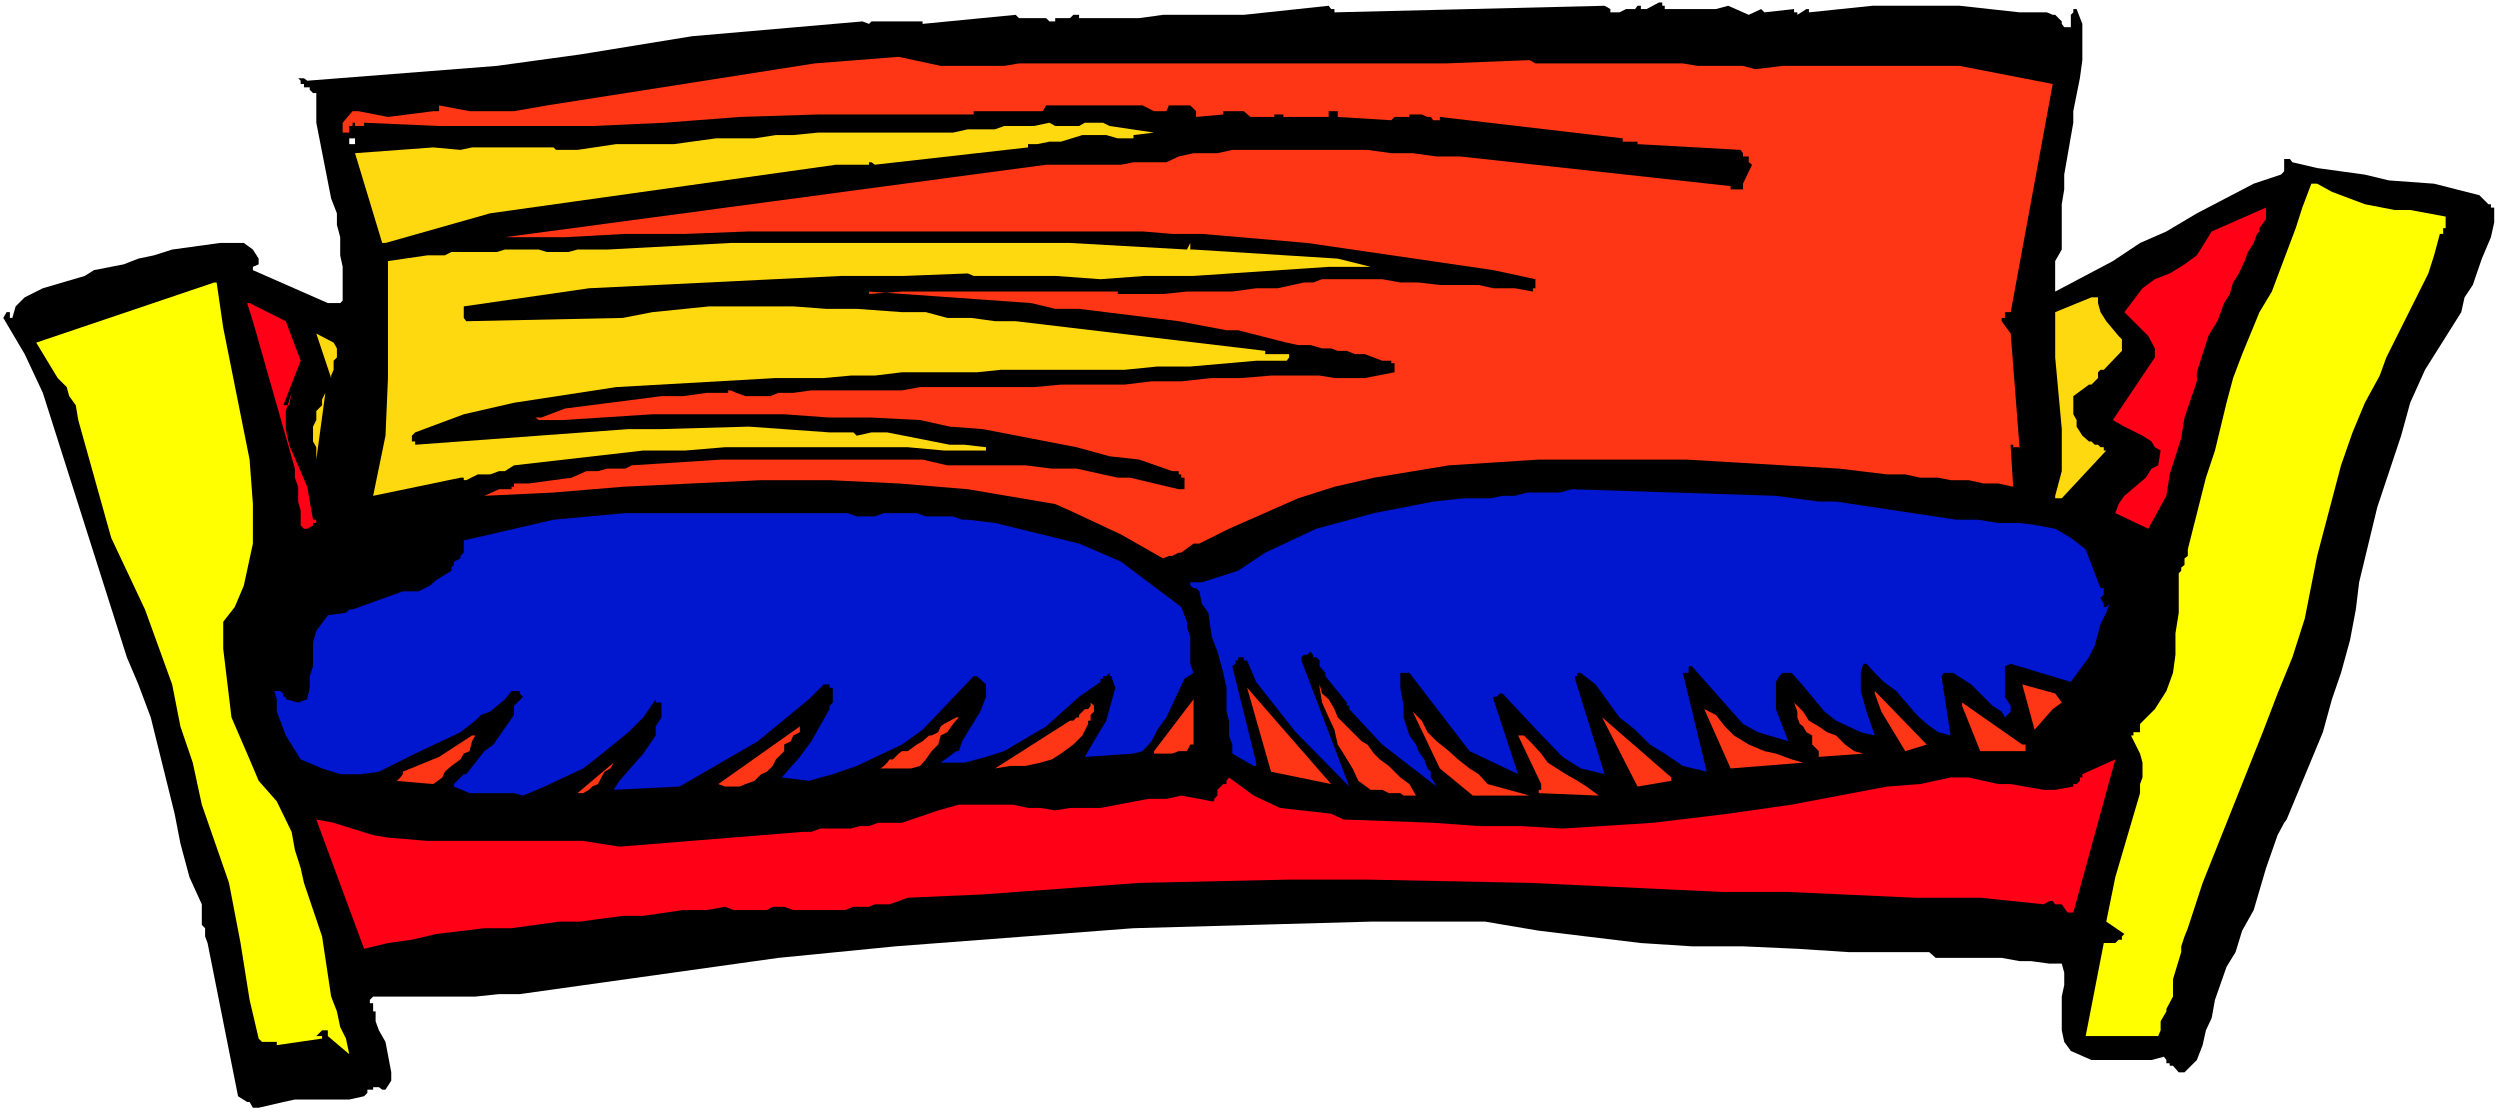 <?xml version="1.0" encoding="UTF-8" standalone="no"?>
<svg
   version="1.0"
   width="129.766mm"
   height="57.842mm"
   id="svg32"
   sodipodi:docname="Sofa 45.wmf"
   xmlns:inkscape="http://www.inkscape.org/namespaces/inkscape"
   xmlns:sodipodi="http://sodipodi.sourceforge.net/DTD/sodipodi-0.dtd"
   xmlns="http://www.w3.org/2000/svg"
   xmlns:svg="http://www.w3.org/2000/svg">
  <rect width="100%" height="100%" fill="#333333" stroke="none"/>
  <sodipodi:namedview
     id="namedview32"
     pagecolor="#ffffff"
     bordercolor="#000000"
     borderopacity="0.25"
     inkscape:showpageshadow="2"
     inkscape:pageopacity="0.0"
     inkscape:pagecheckerboard="0"
     inkscape:deskcolor="#d1d1d1"
     inkscape:document-units="mm" />
  <defs
     id="defs1">
    <pattern
       id="WMFhbasepattern"
       patternUnits="userSpaceOnUse"
       width="6"
       height="6"
       x="0"
       y="0" />
  </defs>
  <path
     style="fill:#ffffff;fill-opacity:1;fill-rule:evenodd;stroke:none"
     d="M 0,218.614 H 490.455 V 0 H 0 Z"
     id="path1" />
  <path
     style="fill:#000000;fill-opacity:1;fill-rule:evenodd;stroke:none"
     d="M 406.747,1.777 V 2.424 l -0.485,0.485 v 2.424 h -1.293 l -0.485,-0.646 V 4.201 l -1.293,-1.293 h -0.485 L 401.576,2.424 h -5.333 L 384.446,1.131 H 367.316 L 354.873,2.424 V 1.777 h -0.485 l -1.778,1.131 V 2.424 h -0.646 V 1.777 l -5.818,0.646 -0.646,-0.646 -2.424,1.131 -4.04,-1.777 -2.424,0.646 H 326.593 V 1.131 h -0.485 V 0.485 h -0.646 l -2.424,1.293 h -1.131 V 1.131 h -0.646 l -0.485,0.646 h -1.778 l -1.293,0.646 h -1.778 V 1.777 L 314.796,1.131 261.792,2.424 V 1.777 h -0.646 l -0.485,-0.646 -16.645,1.777 h -15.837 l -4.686,0.646 H 211.696 V 2.908 h -1.131 l -0.646,0.646 h -2.909 v 0.646 h -1.131 l -0.646,-0.646 h -5.333 L 199.253,2.908 180.992,4.686 V 4.201 h -10.019 l -0.485,0.485 -1.293,-0.485 -33.451,2.908 -21.816,3.555 -16.483,2.262 -37.168,2.908 -0.646,-0.485 h -1.131 l 0.485,0.485 v 0.646 h 0.646 v 0.646 h 1.131 v 0.485 l 0.646,0.646 h 0.646 v 5.817 l 2.909,14.865 1.131,2.908 v 2.262 l 0.646,2.424 v 3.555 l 0.485,2.262 v 6.625 l -0.485,0.485 H 64.317 L 49.611,52.997 v -0.646 l 1.131,-0.485 v -1.131 l -1.131,-1.777 -1.778,-1.293 h -1.131 -1.293 -2.262 l -9.373,1.293 -3.555,1.131 -3.07,0.646 -2.909,1.131 -5.818,1.131 -1.778,1.131 -8.242,2.424 -3.555,1.777 -1.778,1.777 -0.646,2.262 H 1.939 V 61.238 H 1.293 l -0.646,1.131 4.202,7.109 3.555,7.594 16.483,51.866 2.262,5.332 2.424,6.463 4.686,18.905 1.131,5.817 1.778,6.625 2.424,5.332 v 4.039 l 0.646,0.646 v 1.616 l 0.485,1.293 5.979,30.053 1.778,1.131 h 0.485 l 0.646,1.131 h 1.131 l 4.848,-1.131 2.262,-0.485 h 5.333 2.262 3.07 l 2.909,-0.646 0.646,-0.646 v -0.646 h 1.131 v -0.485 h 1.131 l 0.646,0.485 h 0.646 l 1.131,-1.777 v -1.616 l -1.131,-5.978 -1.293,-2.262 -0.646,-1.777 v -1.939 h -0.485 v -1.616 h -0.646 v -0.646 l 0.646,-0.646 h 20.038 l 4.686,-0.485 h 4.04 l 50.742,-7.109 22.947,-2.262 46.702,-3.555 46.541,-1.293 h 22.462 l 10.504,1.777 20.038,2.424 10.019,0.646 h 10.019 l 10.666,0.485 10.019,0.646 h 10.019 0.485 5.333 l 1.293,1.131 h 5.818 3.555 3.555 l 3.555,0.646 h 2.262 l 3.555,0.485 h 2.424 l 0.485,1.777 v 2.424 l -0.485,2.262 v 6.625 l 0.485,2.262 1.293,1.777 4.04,1.777 h 11.797 l 2.424,-0.646 0.485,0.646 v 0.646 h 0.646 v 0.485 h 0.646 l 1.131,1.293 h 1.131 l 2.424,-2.424 1.131,-2.908 0.646,-2.908 1.131,-2.424 0.646,-3.555 2.262,-6.463 1.778,-2.908 1.293,-4.201 2.262,-4.039 2.424,-8.24 2.262,-6.463 1.293,-2.424 0.485,-0.646 7.11,-17.127 1.778,-6.463 1.778,-5.17 1.778,-6.463 1.131,-5.978 0.646,-5.332 3.555,-14.704 4.686,-14.057 1.778,-6.463 2.909,-6.463 7.11,-11.31 0.646,-2.908 1.616,-2.424 1.778,-5.17 1.778,-4.201 0.646,-2.908 v -2.908 h -0.646 v -0.646 h -0.485 l -1.778,-1.777 -8.888,-2.262 -8.888,-0.646 -4.686,-1.131 -9.373,-1.293 -4.848,-1.131 -0.485,-0.646 h -1.131 v 2.424 l -0.646,0.646 -5.333,1.777 -11.15,5.817 -5.979,3.555 -5.171,2.262 -5.333,3.555 -11.312,5.978 V 54.128 51.22 l 1.293,-2.262 v -3.07 -2.908 -2.908 l 0.485,-2.908 v -2.908 l 1.778,-10.179 v -2.262 l 1.293,-6.463 0.485,-3.555 V 4.686 l -1.131,-2.908 z"
     id="path2" />
  <path
     style="fill:#ff3616;fill-opacity:1;fill-rule:evenodd;stroke:none"
     d="M 384.446,12.926 H 349.702 l -5.333,0.646 -2.424,-0.646 h -8.888 l -2.909,-0.485 h -28.926 l -1.131,-0.646 -16.483,0.646 h -83.709 l -2.909,0.485 h -12.443 l -8.242,-1.777 -16.483,1.293 -52.52,8.24 -6.464,1.131 h -2.262 -3.555 -2.909 l -5.979,-1.131 v 1.131 h -0.485 -0.646 l -8.888,1.131 -5.818,-1.131 h -1.131 l -1.939,2.262 v 1.939 h 1.293 v -1.293 h 0.646 v -0.646 h 0.485 v 0.646 h 1.778 v -0.646 l 14.706,0.646 h 30.058 l 14.221,-0.646 14.706,-1.131 15.352,-0.485 h 30.542 v -0.646 h 4.202 1.131 8.242 l 0.646,-1.131 h 18.907 l 2.262,1.131 h 2.424 l 0.485,-1.131 h 4.202 l 1.131,1.131 v 1.131 l 5.333,-0.485 v -0.646 h 1.131 0.646 0.646 0.485 0.646 0.485 l 1.293,1.131 h 4.686 v -0.485 h 1.778 v 0.485 h 8.888 v -1.131 h 1.131 0.646 v 1.131 l 10.504,0.646 0.646,-0.646 h 2.909 v -0.485 h 2.424 l 1.131,0.485 h 0.646 l 0.485,0.646 h 1.293 v -0.646 l 35.875,4.201 v 0.646 h 2.909 v 0.485 l 20.2,1.131 0.485,0.646 v 0.646 h 1.131 v 0.485 0.646 l 0.646,0.485 -1.778,3.716 v 0.485 0.646 h -2.424 v -0.646 l -53.005,-5.817 h -4.686 l -4.686,-0.646 h -4.202 l -4.686,-0.646 h -26.502 l -2.909,0.646 h -4.686 l -2.909,0.646 -2.424,1.131 h -6.464 l -2.424,0.485 H 205.232 L 99.061,46.534 h 11.797 l 11.797,-0.646 h 11.797 l 12.443,-0.485 h 77.245 l 5.818,0.485 h 5.818 l 20.685,1.777 36.522,5.332 8.242,1.777 v 1.777 h -0.485 v 0.646 l -3.555,-0.646 h -4.202 l -2.909,-0.646 h -7.595 l -4.202,-0.485 h -3.555 l -3.555,-0.646 h -11.797 l -1.778,0.646 h -1.778 l -5.171,1.131 h -4.202 l -4.686,0.646 h -8.888 l -4.686,0.485 h -8.888 V 57.198 H 176.952 l -6.464,0.485 v -0.485 l 31.835,2.262 4.686,1.131 h 4.686 l 19.554,2.424 9.373,1.777 h 2.262 l 9.534,2.424 2.262,0.485 h 2.424 l 2.262,0.646 h 1.778 l 1.293,0.485 h 1.778 l 1.616,0.646 h 1.939 l 3.394,1.293 h 1.778 v 0.485 h 0.646 v 1.777 l -5.818,1.131 h -5.979 l -2.909,-0.485 h -9.534 l -5.818,0.485 h -5.818 l -5.979,0.646 h -5.818 l -5.333,0.646 h -12.443 l -5.333,0.485 H 180.507 l -3.555,0.646 h -10.019 -4.202 -3.555 l -3.555,0.485 h -2.909 l -1.616,0.646 h -4.848 l -1.778,-0.646 -1.131,-0.485 h -0.485 v 0.485 h -4.202 l -4.686,0.646 h -4.202 l -18.907,2.424 -4.686,1.777 h -1.131 l 0.646,0.485 h 4.686 l 17.614,-1.131 h 25.856 l 8.888,0.646 h 8.242 l 9.534,0.485 5.818,1.293 6.464,0.485 18.422,3.555 6.464,1.777 5.818,0.646 6.464,2.262 h 1.293 v 0.646 h 0.485 v 0.646 h 0.646 v 2.262 h -1.131 l -9.534,-2.262 h -2.424 l -8.08,-1.777 h -4.848 l -5.171,-0.646 h -4.848 -5.333 -5.171 l -4.848,-1.131 h -5.333 -5.171 -28.926 l -17.614,1.131 -1.293,0.646 h -3.555 l -1.778,0.485 h -2.262 l -2.909,1.293 -8.403,1.131 h -2.909 v 0.646 h -0.485 v 0.485 h -2.424 l -2.909,1.293 13.574,-0.646 13.574,-1.131 27.149,-1.293 h 13.413 l 13.574,0.646 13.574,1.131 17.13,2.908 2.909,1.293 10.019,4.686 8.242,4.686 1.131,-0.485 h 0.646 l 1.293,-0.646 h 0.485 l 2.424,-1.777 h 1.131 l 5.818,-2.908 13.574,-5.978 7.11,-2.262 7.757,-1.777 14.706,-2.424 17.614,-1.131 h 28.926 l 30.058,1.777 9.373,1.131 h 3.555 l 2.909,0.646 h 3.555 l 2.424,0.485 h 3.555 l 2.909,0.646 h 2.909 l 2.909,0.646 -0.485,-7.756 v -0.485 h 0.485 v 0.485 h 1.293 v 0.646 l -1.778,-22.944 -1.778,-2.424 v -0.646 h 0.646 v -1.131 h 1.131 l 8.242,-44.757 z"
     id="path3" />
  <path
     style="fill:#ffd90f;fill-opacity:1;fill-rule:evenodd;stroke:none"
     d="m 217.675,24.721 -1.293,-0.646 h -3.555 l -1.131,0.646 h -4.686 l -1.131,-0.646 -3.07,0.646 h -5.818 l -1.778,0.646 h -5.333 l -2.909,0.646 h -26.502 l -4.848,0.485 h -3.394 l -4.202,0.646 h -7.595 l -8.242,1.131 h -11.312 l -7.595,1.131 h -4.202 l -0.485,-0.485 H 92.597 l -2.262,0.485 -5.333,-0.485 -15.352,1.131 5.333,17.612 h 0.646 l 20.523,-5.817 67.872,-9.533 h 6.464 v -0.485 h 0.485 l 0.646,0.485 30.058,-3.393 v -0.646 h 1.778 l 2.424,-0.485 h 2.262 l 4.202,-1.293 h 4.686 l 2.262,0.646 h 3.07 V 26.499 l 4.04,-0.485 z"
     id="path4" />
  <path
     style="fill:#ffff00;fill-opacity:1;fill-rule:evenodd;stroke:none"
     d="m 454.58,36.032 h -1.131 l -1.778,4.686 -1.293,4.039 -4.686,12.441 -2.424,4.039 -3.394,8.24 -1.778,4.686 -1.293,4.847 -2.262,9.371 -1.778,5.332 -3.555,14.057 v 0.646 0.646 l -0.646,0.485 v 1.293 l -0.646,0.485 v 0.646 l -0.485,0.485 v 7.756 l -0.646,4.039 v 4.201 l -0.485,3.555 -1.293,3.555 -2.262,3.555 -2.909,2.908 v 0.485 0.646 0.485 h -1.293 v 0.646 h -0.485 l 1.778,3.555 0.485,1.777 v 2.908 l -0.485,1.293 v 1.777 l -4.848,16.481 -1.778,8.725 3.555,2.424 -0.485,0.485 v 0.646 h -0.646 l -0.646,0.646 h -2.262 l -3.555,18.258 h 14.221 l 0.485,-1.131 v -1.777 l 1.131,-1.939 v -0.485 l 1.293,-2.424 v -3.393 l 1.616,-5.332 v -1.131 l 0.646,-1.939 0.646,-1.616 2.909,-8.887 11.797,-29.569 2.909,-7.594 2.909,-7.109 2.424,-7.594 2.424,-12.28 4.686,-17.773 2.262,-6.463 2.424,-5.817 2.909,-5.332 1.293,-3.555 6.464,-12.926 1.778,-3.555 1.131,-3.555 1.131,-4.201 h 0.646 v -1.131 h 0.485 v -2.262 l -6.949,-1.293 h -3.07 l -5.818,-1.131 -6.464,-2.424 z"
     id="path5" />
  <path
     style="fill:#ff0016;fill-opacity:1;fill-rule:evenodd;stroke:none"
     d="m 444.561,40.717 -10.666,4.686 -2.909,4.686 -2.424,1.777 -2.909,1.777 -2.909,1.131 -2.424,1.777 -3.555,4.686 4.686,4.686 1.293,2.424 v 1.777 l -8.242,12.28 2.262,1.293 3.555,1.777 1.778,1.131 0.646,1.131 1.131,0.646 -0.485,2.908 -1.293,0.646 -1.131,1.777 -4.202,3.555 -1.131,1.616 -0.646,1.777 6.464,3.07 3.555,-6.463 0.646,-4.201 2.262,-7.109 0.646,-4.039 2.424,-7.109 v -1.777 l 1.131,-3.555 1.131,-3.555 0.646,-1.131 1.131,-1.777 1.293,-3.555 1.131,-1.777 0.646,-2.262 1.131,-1.777 1.131,-2.424 0.646,-1.777 1.131,-1.777 0.646,-1.777 0.485,-0.485 v -0.646 l 1.293,-1.777 v -1.131 -0.646 z"
     id="path6" />
  <path
     style="fill:#ffffff;fill-opacity:1;fill-rule:evenodd;stroke:none"
     d="m 69.165,27.145 h -0.646 v 0.646 0.485 h 0.646 0.485 v -0.485 -0.646 z"
     id="path7" />
  <path
     style="fill:#ffd90f;fill-opacity:1;fill-rule:evenodd;stroke:none"
     d="m 232.865,48.958 -22.947,-1.293 h -10.666 -55.914 l -24.24,1.293 h -5.818 l -1.778,0.485 h -4.202 l -1.616,-0.485 H 99.061 L 97.445,49.443 H 88.557 l -1.293,0.646 h -3.394 l -7.757,1.131 v 22.944 l -0.485,11.31 -2.424,11.795 17.13,-3.555 h 0.646 v 0.485 h 0.485 l 2.262,-1.131 h 2.424 l 1.778,-0.646 h 1.131 l 1.778,-1.131 25.371,-2.908 h 8.242 l 7.757,-0.646 H 178.083 l 7.11,0.646 h 8.242 v -0.646 l -4.202,-0.485 h -2.909 L 174.043,84.828 h -3.07 l -2.909,0.646 -0.646,-0.646 h -4.686 l -15.837,-1.131 -17.13,0.485 h -6.464 l -41.854,3.07 v -0.646 h -0.646 v -1.131 l 0.646,-0.646 9.534,-3.555 9.858,-2.262 20.038,-3.07 31.35,-1.777 h 9.373 l 5.333,-0.485 h 4.686 l 5.333,-0.646 h 14.706 l 4.686,-0.485 h 24.24 l 6.464,-0.646 h 6.464 l 12.928,-1.131 h 5.979 l 0.485,-0.646 v -0.646 h -4.686 v -0.646 l -48.965,-5.817 h -4.04 l -4.686,-0.646 h -4.686 l -4.202,-1.131 h -4.686 l -8.888,-0.646 h -5.979 l -6.464,-0.485 h -16.483 l -11.15,1.131 -5.818,1.131 -30.704,0.646 -0.485,-0.646 v -2.262 l 24.563,-3.555 49.611,-2.424 h 12.282 l 12.443,-0.485 1.131,0.485 h 15.998 l 8.888,0.646 8.726,-0.646 h 9.534 l 26.502,-1.777 h 8.242 l -6.464,-1.616 -28.28,-1.777 h -0.646 v -1.293 z"
     id="path8" />
  <path
     style="fill:#ffd90f;fill-opacity:1;fill-rule:evenodd;stroke:none"
     d="m 410.302,58.329 -7.11,2.908 v 4.201 4.686 l 1.293,14.057 v 8.24 l -1.293,4.847 v 0.485 h 1.293 l 8.726,-9.371 h -0.485 v -0.646 h -0.646 l -0.485,-0.485 h -0.646 l -0.646,-0.646 h -0.485 l -1.293,-1.131 -1.131,-1.777 v -1.293 l -0.646,-1.131 v -3.555 l 3.07,-2.262 h 0.485 l 1.293,-1.293 v -1.131 l 0.485,-0.485 h 0.646 l 3.555,-3.716 v -2.262 l -0.646,-0.646 -2.424,-2.908 -1.131,-1.777 -0.485,-1.777 v -1.131 z"
     id="path9" />
  <path
     style="fill:#ffff00;fill-opacity:1;fill-rule:evenodd;stroke:none"
     d="m 42.016,55.421 -34.906,11.795 4.202,6.948 1.778,1.777 0.485,1.777 1.293,1.777 0.485,2.908 6.464,23.106 6.626,14.057 5.333,14.704 1.616,8.24 2.424,7.109 1.778,8.24 5.333,15.35 2.262,11.795 1.778,11.149 1.778,7.594 0.646,0.646 h 2.909 v 0.646 l 8.888,-1.293 v -0.485 H 62.054 l 1.131,-1.131 h 1.131 v 1.131 l 4.202,3.555 -0.646,-3.07 -1.131,-2.262 -0.646,-3.07 -1.131,-2.908 -1.778,-11.795 -3.555,-10.503 -0.646,-2.908 -1.131,-3.555 -0.646,-3.555 -2.909,-5.978 -3.555,-4.039 -1.778,-4.201 -3.555,-8.24 -1.616,-13.411 v -5.332 l 2.262,-2.908 1.778,-4.201 1.778,-8.24 V 98.885 L 48.965,90.16 43.794,64.308 42.501,55.421 Z"
     id="path10" />
  <path
     style="fill:#ff0016;fill-opacity:1;fill-rule:evenodd;stroke:none"
     d="m 48.965,59.46 h -0.485 l 1.131,3.555 8.242,28.922 v 1.777 l 0.646,1.777 v 2.908 l 0.485,1.777 v 2.908 l 0.646,0.646 h 0.646 l 1.131,-0.646 v -0.485 h 0.646 v -0.646 H 61.408 L 60.277,95.492 56.722,87.252 56.075,84.182 V 80.627 l 1.131,-3.555 -0.485,2.424 h -1.131 l 3.394,-8.725 -2.909,-7.756 z"
     id="path11" />
  <path
     style="fill:#ffd90f;fill-opacity:1;fill-rule:evenodd;stroke:none"
     d="m 62.054,65.439 2.909,8.725 v -0.485 l 0.485,-1.131 v -0.646 -1.131 l 0.646,-0.646 v -1.293 -0.485 l -0.646,-1.131 z"
     id="path12" />
  <path
     style="fill:#ffd90f;fill-opacity:1;fill-rule:evenodd;stroke:none"
     d="m 63.832,77.072 -0.646,1.293 v 1.131 l -1.131,1.131 v 1.777 l -0.646,1.293 v 1.131 1.777 l 0.646,1.131 v 0.646 1.131 0.646 z"
     id="path13" />
  <path
     style="fill:#0016cf;fill-opacity:1;fill-rule:evenodd;stroke:none"
     d="m 348.409,97.269 -40.077,-1.293 -2.262,0.646 h -6.464 l -2.424,0.646 h -2.424 l -2.262,0.485 h -5.333 l -5.979,0.646 -11.635,2.262 -11.312,3.07 -10.019,4.686 -5.333,3.555 -7.11,2.262 h -2.262 v 0.646 l 0.646,0.485 h 0.485 l 0.646,0.646 0.485,2.424 1.293,1.777 0.646,4.686 1.131,2.908 1.131,4.201 0.646,2.908 v 4.686 l 0.485,1.777 v 2.908 l 0.646,1.777 v 1.777 l 4.202,2.424 h 0.485 v -0.646 l -4.686,-18.905 0.646,-0.485 v -0.646 h 0.485 v -0.646 h 1.131 v 0.646 h 0.646 l 1.778,4.201 7.757,9.856 10.504,10.664 -9.373,-24.721 v -0.646 l 0.485,-0.485 h 0.646 l 0.646,-0.646 0.485,0.646 v 0.485 h 0.646 l 0.646,0.646 v 1.131 l 1.131,1.293 v 0.646 l 4.202,5.17 v 0.646 h 0.485 v 0.646 l 6.464,6.948 10.666,8.24 -0.646,-1.131 -0.485,-0.646 v -1.131 l -0.646,-0.646 -0.646,-1.777 -1.131,-1.616 -0.485,-1.293 -1.293,-1.777 -1.131,-3.555 v -2.262 l -0.646,-3.555 v -2.262 -0.646 h 1.778 l 11.797,15.35 9.534,4.524 -4.848,-14.704 v -0.485 h 0.646 l 0.646,-0.646 h 0.485 l 7.11,7.594 4.686,4.847 3.555,2.262 4.686,1.131 -5.818,-18.743 v -0.485 h 0.485 v -0.646 h 0.646 l 2.909,2.262 4.686,6.463 3.07,2.424 2.909,2.908 2.909,1.777 3.555,2.424 4.686,1.131 -4.686,-19.389 h 0.646 0.485 v -1.293 h 0.646 l 10.019,11.31 2.909,1.616 5.979,1.777 -2.424,-6.302 v -5.332 l 0.646,-1.131 0.646,-0.646 h 0.485 1.293 l 1.616,1.777 4.848,5.817 2.262,1.777 4.848,2.262 2.747,0.646 -1.616,-4.686 -1.131,-4.039 v -3.555 l 0.485,-1.777 h 0.646 l 1.616,1.777 1.778,1.777 2.424,1.777 4.04,4.686 1.939,1.777 2.262,1.616 2.424,0.646 -1.778,-11.634 0.485,-0.646 h 1.778 l 3.555,2.262 4.202,4.201 1.778,1.131 0.646,1.131 1.131,-1.131 v -1.131 l -1.131,-1.777 v -1.131 -1.777 -1.131 -1.939 l 1.131,-0.485 11.797,3.555 3.555,-4.847 1.131,-2.262 1.131,-4.201 1.131,-2.262 0.646,-1.777 -0.646,0.646 h -0.485 v -0.646 l -0.646,-1.131 0.646,-0.646 v -1.293 h -0.646 l -2.909,-7.594 -2.909,-2.262 -3.07,-1.777 -3.394,-0.646 -3.555,-0.485 h -4.202 l -4.04,-0.646 h -4.202 l -23.594,-3.555 h -3.394 z"
     id="path14" />
  <path
     style="fill:#0016cf;fill-opacity:1;fill-rule:evenodd;stroke:none"
     d="m 181.638,101.309 -1.778,-0.646 h -6.464 l -1.778,0.646 h -3.555 l -1.778,-0.646 h -43.632 l -7.11,0.646 -6.949,0.646 -15.352,3.555 -2.262,0.485 v 2.424 l -0.646,0.646 v 0.485 l -1.293,0.646 v 0.646 l -0.485,0.485 v 0.646 l -2.909,1.777 -1.293,1.131 -2.262,1.131 h -3.07 l -9.858,3.555 h -0.646 l -0.646,0.646 -3.555,0.485 -2.262,3.07 -0.646,2.262 v 4.686 l -0.646,1.939 v 2.262 l -0.485,2.262 -1.778,0.646 -2.424,-0.646 v -0.485 h -0.485 v -0.646 l -0.646,-0.485 h -1.131 l 0.485,1.616 v 2.424 l 1.778,4.686 2.909,4.686 4.202,1.777 3.555,1.131 h 4.04 l 3.555,-0.485 7.11,-3.555 8.888,-4.201 2.909,-2.262 1.131,-1.131 1.778,-0.646 2.909,-2.424 1.293,-1.616 h 1.616 v 0.485 l 0.646,0.646 -1.778,1.777 v 1.777 l -4.04,5.817 -1.778,1.293 -3.555,4.524 h -0.485 l -1.939,1.939 v 0.485 l 3.07,1.293 h 8.726 l 1.778,0.485 4.202,-1.777 7.595,-3.555 2.909,-2.262 5.979,-4.847 2.909,-2.908 2.424,-3.555 v 0.646 h 1.131 v 0.646 0.646 1.616 l -1.131,1.777 v 1.777 l -2.424,3.555 -4.686,5.332 -1.131,1.777 12.928,-0.646 15.352,-8.887 10.019,-8.24 2.909,-2.908 h 1.131 v 0.646 h 0.646 v 2.908 l -0.646,0.646 v 0.646 l -3.555,6.302 -2.262,3.07 -3.555,4.039 5.333,0.646 4.686,-1.293 4.686,-1.616 8.888,-4.201 4.04,-2.908 10.019,-10.503 h 0.646 l 1.778,1.616 v 2.424 l -1.131,2.908 -3.555,5.817 -0.646,1.939 h -0.485 l -3.07,2.262 h 4.686 l 4.202,-1.131 3.555,-1.131 8.242,-4.847 6.464,-5.817 4.202,-2.908 v -0.646 h 0.485 v -0.485 h 0.646 l 0.646,-0.646 v 0.646 h 0.485 v 0.485 l 0.646,1.777 -1.778,6.463 -2.424,4.039 -1.131,1.939 -0.646,1.131 9.534,-0.646 1.778,-0.485 1.778,-1.939 1.131,-2.262 1.778,-2.424 3.555,-7.594 1.778,-1.131 -0.646,-1.777 v -5.332 l -0.646,-1.777 v -1.131 l -1.131,-2.908 -11.797,-8.887 -8.242,-3.555 -16.483,-4.039 -5.333,-0.646 h -1.131 l -1.778,-0.646 z"
     id="path15" />
  <path
     style="fill:#ff3616;fill-opacity:1;fill-rule:evenodd;stroke:none"
     d="m 396.728,134.271 2.424,8.887 3.555,-4.039 1.778,-1.293 -1.293,-1.777 z"
     id="path16" />
  <path
     style="fill:#ff3616;fill-opacity:1;fill-rule:evenodd;stroke:none"
     d="m 367.801,135.563 v 0.485 l 1.293,3.555 4.686,7.756 4.202,-1.293 z"
     id="path17" />
  <path
     style="fill:#ff3616;fill-opacity:1;fill-rule:evenodd;stroke:none"
     d="m 384.931,138.472 3.555,8.887 h 8.242 0.646 v -1.293 h -0.646 l -11.797,-8.24 z"
     id="path18" />
  <path
     style="fill:#ff3616;fill-opacity:1;fill-rule:evenodd;stroke:none"
     d="m 351.964,137.825 0.646,1.777 v 1.131 l 0.485,1.293 0.646,0.485 0.646,1.131 1.131,0.646 v 1.777 l 1.293,1.293 v 1.131 l 8.726,-0.646 -1.778,-0.485 -1.778,-1.293 -1.778,-1.777 -1.778,-0.646 -1.616,-1.131 -1.939,-1.131 -1.131,-1.777 z"
     id="path19" />
  <path
     style="fill:#ff3616;fill-opacity:1;fill-rule:evenodd;stroke:none"
     d="m 258.883,134.917 0.485,2.908 1.293,2.908 1.131,2.424 0.646,2.908 1.131,1.777 1.778,2.908 1.131,2.424 2.424,1.777 h 1.131 1.131 l 1.293,0.646 h 1.131 1.131 l 0.646,0.485 h 1.131 1.293 l -0.646,-1.131 -0.646,-1.131 -1.778,-1.293 -1.131,-1.131 -1.131,-1.131 -1.778,-1.293 -1.131,-1.131 -1.293,-1.777 -1.131,-0.646 -1.778,-1.777 -1.131,-1.131 -1.778,-1.777 -0.646,-1.616 -1.131,-1.939 -1.293,-1.131 -0.485,-1.777 z"
     id="path20" />
  <path
     style="fill:#ff3616;fill-opacity:1;fill-rule:evenodd;stroke:none"
     d="m 334.35,139.118 5.171,11.634 14.221,-1.131 -2.262,-0.646 -3.07,-1.131 -2.262,-0.485 -3.07,-1.293 -2.909,-1.777 -1.778,-1.777 -1.778,-2.262 z"
     id="path21" />
  <path
     style="fill:#ff3616;fill-opacity:1;fill-rule:evenodd;stroke:none"
     d="m 244.662,134.917 4.686,16.481 11.797,2.424 z"
     id="path22" />
  <path
     style="fill:#ff3616;fill-opacity:1;fill-rule:evenodd;stroke:none"
     d="m 234.158,137.179 -7.757,10.179 v 0.485 h -0.485 0.485 1.131 0.646 1.131 0.646 l 1.293,-0.485 h 0.485 1.131 l 0.646,-1.293 h 0.646 v -0.646 -8.725 z"
     id="path23" />
  <path
     style="fill:#ff3616;fill-opacity:1;fill-rule:evenodd;stroke:none"
     d="m 314.312,140.734 6.949,13.572 6.626,-1.131 v -0.646 z"
     id="path24" />
  <path
     style="fill:#ff3616;fill-opacity:1;fill-rule:evenodd;stroke:none"
     d="m 277.144,139.603 5.333,11.149 6.464,5.332 h 11.15 l -8.242,-2.262 -1.778,-1.939 -1.778,-1.131 -2.262,-1.777 -1.778,-1.616 -2.424,-1.939 -1.778,-1.777 -1.131,-2.262 z"
     id="path25" />
  <path
     style="fill:#ff3616;fill-opacity:1;fill-rule:evenodd;stroke:none"
     d="m 213.958,138.472 -0.485,0.646 h -0.646 l -0.485,0.485 -0.646,0.646 v 0.485 h -0.485 l -0.646,0.646 h -0.646 l -14.706,9.371 2.909,-0.485 h 3.07 l 2.909,-0.646 2.262,-0.646 1.778,-1.131 2.424,-1.777 1.778,-1.777 1.131,-2.262 v -0.646 h 0.485 v -0.646 -0.485 l 0.646,-0.646 v -0.485 -0.646 l -0.646,-0.646 z"
     id="path26" />
  <path
     style="fill:#ff0016;fill-opacity:1;fill-rule:evenodd;stroke:none"
     d="m 414.988,148.974 -6.464,2.908 v 0.646 h -0.485 v 0.646 l -0.646,0.646 h -0.646 v 0.485 l -3.555,0.646 h -2.262 l -6.464,-1.131 h -2.424 l -5.818,-1.293 h -3.555 l -5.979,1.293 -6.464,0.485 -18.746,3.555 -12.443,1.777 -14.706,1.777 -17.776,1.131 -8.242,-0.485 h -8.242 l -8.888,-0.646 -17.614,-0.646 -2.424,-1.131 -10.019,-1.131 -5.171,-2.424 -4.848,-3.555 -0.485,0.646 v 0.646 h -0.646 l -1.131,1.131 v 1.131 l -0.646,0.646 v 0.485 h -0.485 l -2.424,-0.485 -3.555,-0.646 -2.909,0.646 h -3.555 l -9.373,1.777 h -5.979 l -2.909,0.485 -2.909,-0.485 h -2.424 l -2.909,-0.646 h -10.666 l -4.04,1.131 -7.11,2.424 h -4.686 l -1.778,0.646 h -1.778 l -1.778,0.485 h -5.979 l -1.778,0.646 h -1.616 l -36.037,2.908 -7.11,-1.131 H 83.87 l -7.757,-0.646 -2.909,-0.485 -7.757,-2.424 -3.394,-0.646 9.373,25.368 4.686,-1.131 4.686,-0.646 4.848,-1.131 9.373,-1.131 h 5.333 l 9.373,-1.293 h 4.202 l 3.394,-0.485 4.848,-0.646 h 4.04 l 7.757,-1.131 h 4.686 l 3.555,-0.646 1.778,0.646 h 6.464 l 1.131,-0.646 h 2.262 l 1.778,0.646 h 10.181 l 1.616,-0.646 h 3.07 l 1.131,-0.485 h 2.909 l 3.555,-1.293 14.706,-0.646 30.704,-2.262 29.411,-0.646 h 15.352 l 31.835,0.646 37.814,1.777 h 12.928 l 24.725,1.131 h 12.928 l 12.443,1.293 1.131,-0.646 h 0.646 l 0.485,0.646 h 1.293 l 1.131,1.616 h 1.131 z"
     id="path27" />
  <path
     style="fill:#ff3616;fill-opacity:1;fill-rule:evenodd;stroke:none"
     d="m 297.828,144.288 4.525,9.533 v 0.485 0.646 h -0.485 v 0.646 l 11.797,0.485 -2.424,-1.777 -1.778,-1.131 -2.262,-1.293 -1.778,-1.131 -1.778,-1.131 -1.293,-1.777 -1.616,-1.777 -1.778,-1.777 h -0.646 z"
     id="path28" />
  <path
     style="fill:#ff3616;fill-opacity:1;fill-rule:evenodd;stroke:none"
     d="m 187.617,140.734 -2.424,1.293 -0.646,0.485 -0.485,1.131 -1.293,0.646 h -0.485 l -1.293,1.131 -1.131,0.646 -1.778,1.293 h -1.131 l -0.646,0.485 -0.646,0.646 -0.485,0.485 h -0.646 l -0.485,0.646 -0.646,0.646 -0.646,0.485 h 5.979 l 1.778,-0.485 1.131,-1.293 1.131,-1.616 1.293,-1.293 0.485,-1.777 1.293,-0.646 1.131,-1.616 1.131,-1.293 z"
     id="path29" />
  <path
     style="fill:#ff3616;fill-opacity:1;fill-rule:evenodd;stroke:none"
     d="m 156.913,142.511 -15.998,11.31 1.293,0.485 h 1.131 1.778 l 1.131,-0.485 1.778,-0.646 1.293,-1.293 1.131,-0.485 1.131,-1.131 0.646,-1.293 1.131,-1.131 0.485,-0.485 v -1.293 l 1.293,-0.646 0.485,-1.131 1.293,-0.646 z"
     id="path30" />
  <path
     style="fill:#ff3616;fill-opacity:1;fill-rule:evenodd;stroke:none"
     d="m 92.597,144.288 -6.464,4.201 -7.11,2.908 v 0.485 l -0.485,0.646 -0.646,0.646 h -0.485 l 7.595,0.646 1.778,-1.293 0.485,-1.131 1.293,-1.131 1.778,-1.293 0.646,-1.131 1.131,-0.485 0.485,-1.939 0.646,-1.131 z"
     id="path31" />
  <path
     style="fill:#ff3616;fill-opacity:1;fill-rule:evenodd;stroke:none"
     d="m 120.392,149.62 -7.11,5.978 h 1.131 l 1.131,-0.646 0.646,-0.646 1.131,-0.485 0.646,-1.293 0.646,-1.131 1.131,-0.646 z"
     id="path32" />
</svg>
